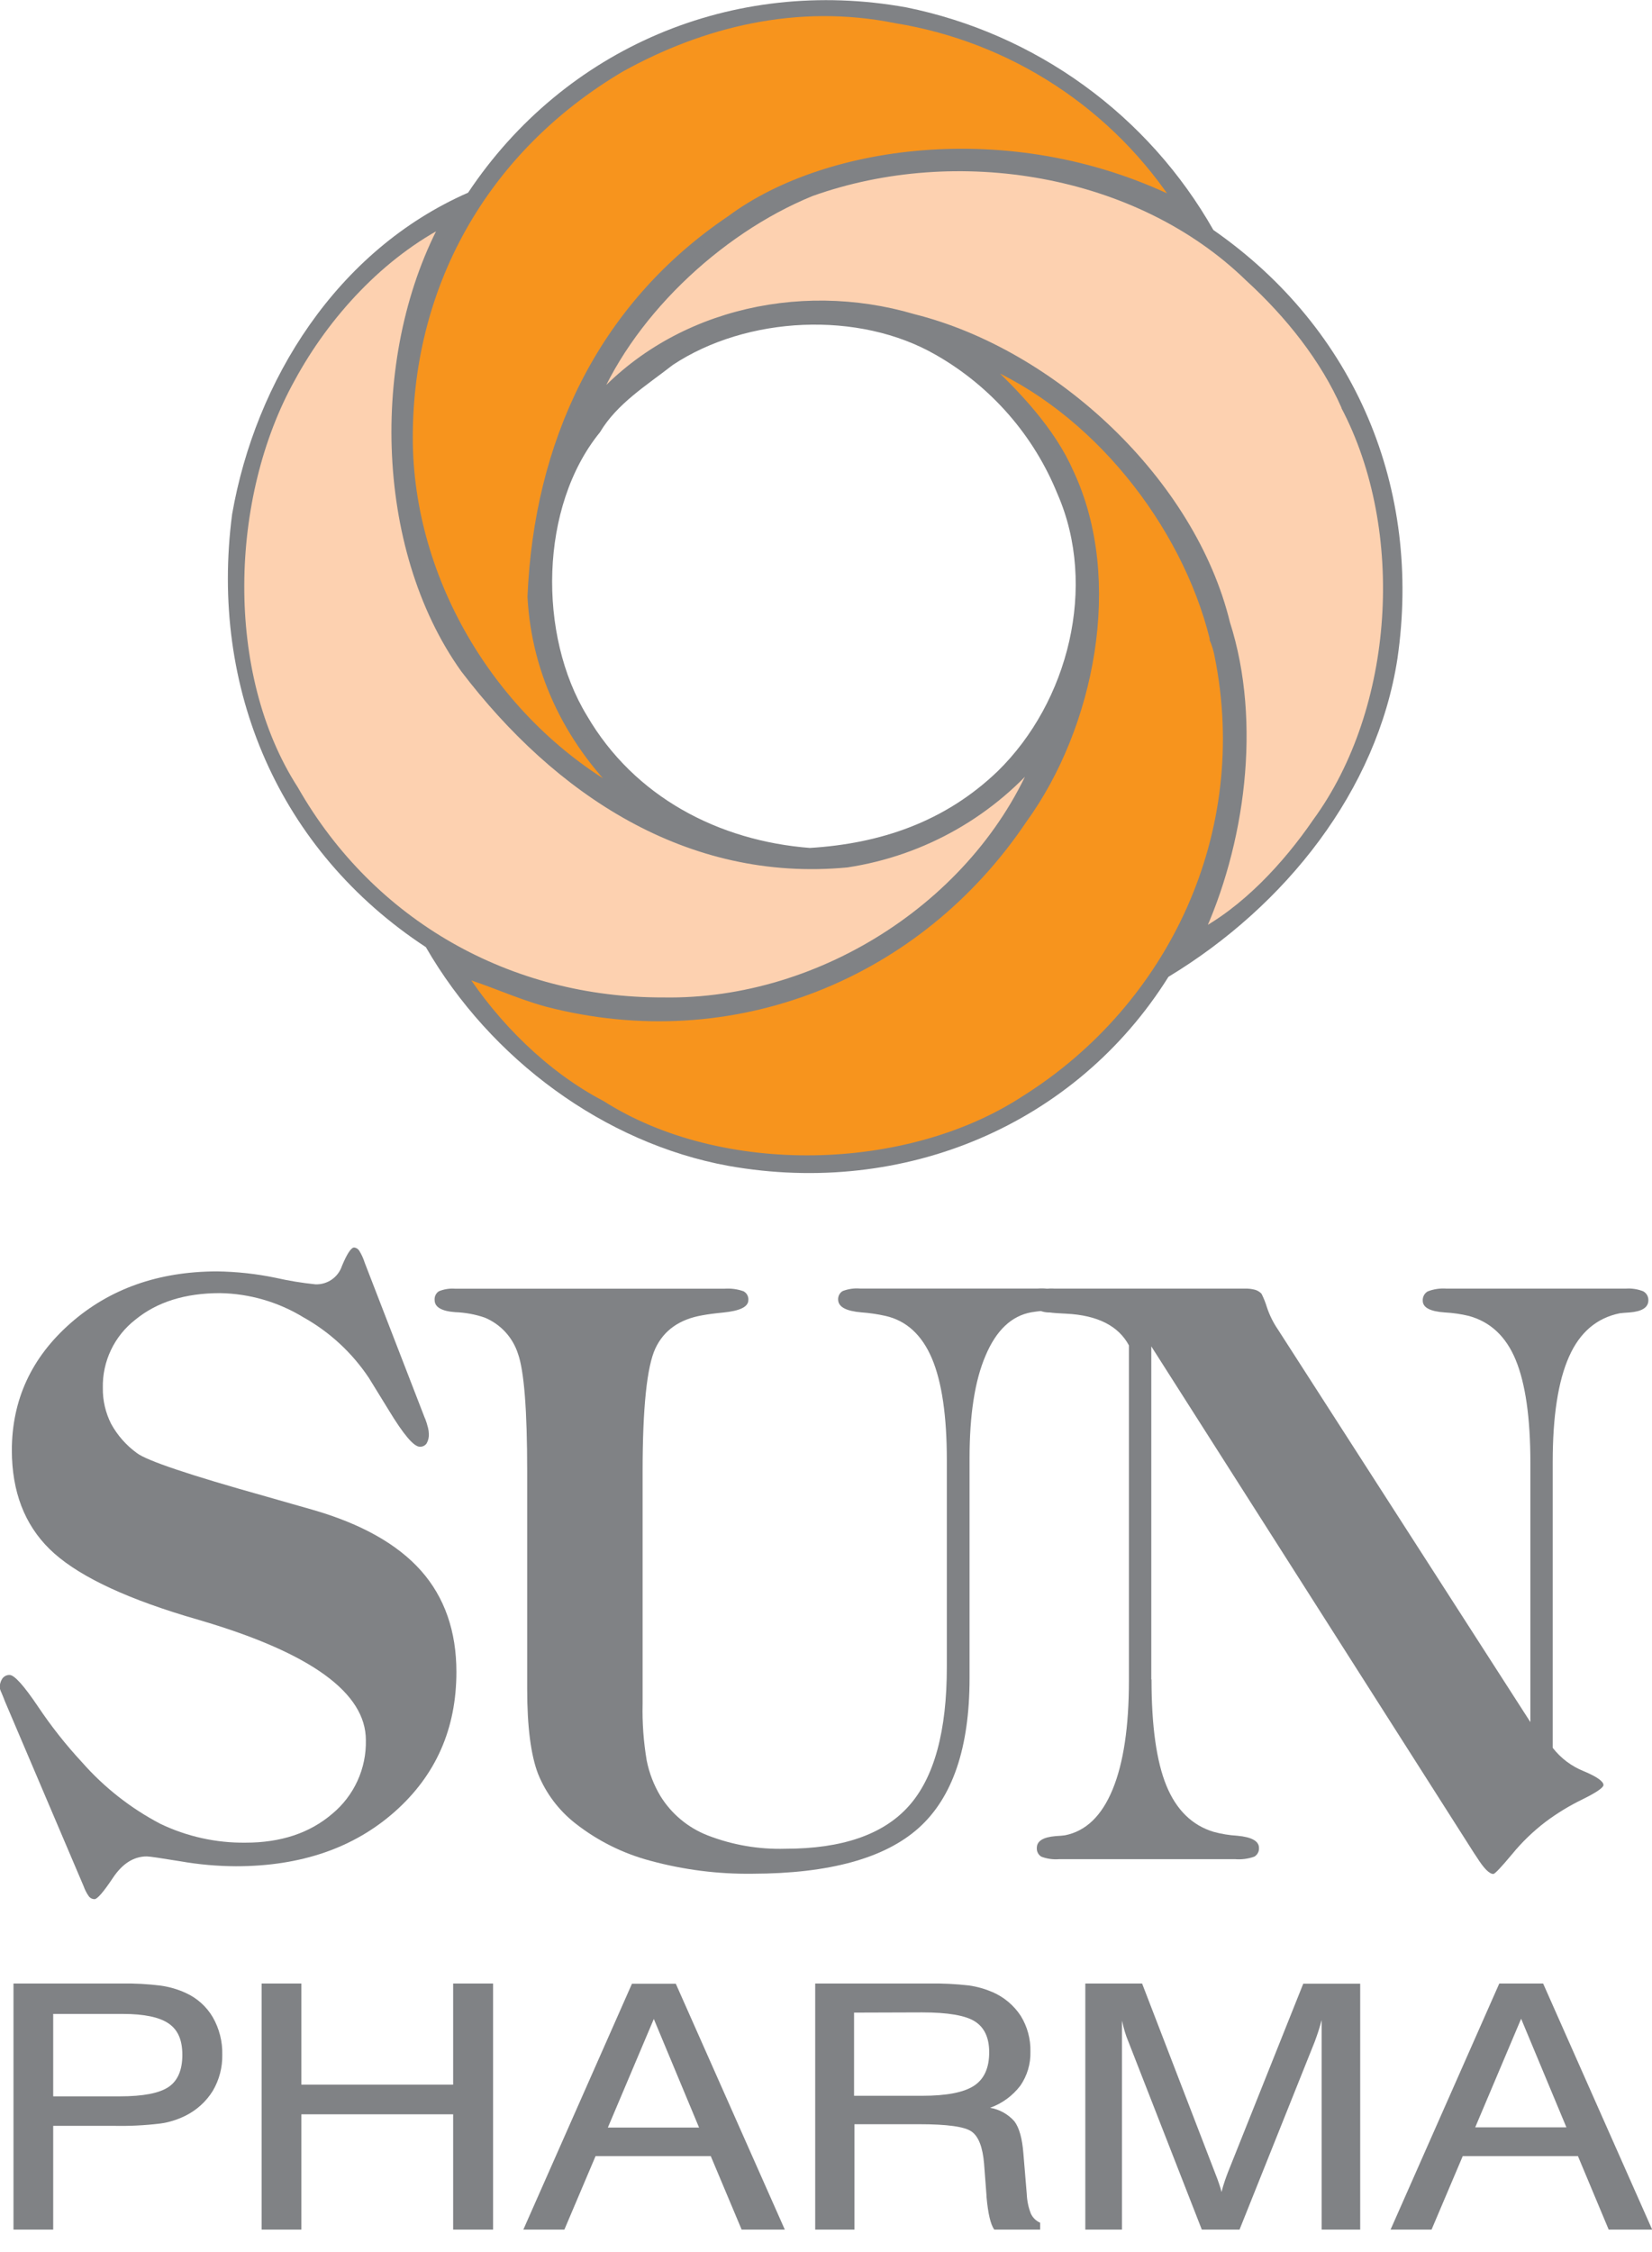 <svg xmlns="http://www.w3.org/2000/svg" width="69" height="94" viewBox="0 0 69 94" fill="none"><g clip-path="url(#clip0)"><path d="M50.679 9.6C49.331 7.226 47.489 5.168 45.276 3.565C43.064 1.962 40.533 0.851 37.854 0.308C30.606 -1 23.576 2.008 19.551 8.043C14.058 10.45 10.669 15.89 9.695 21.465C8.742 28.745 11.659 35.517 17.787 39.537C20.491 44.22 25.244 47.717 30.417 48.666C37.788 49.979 44.945 46.937 48.804 40.775C53.7 37.815 57.519 32.992 58.367 27.498C59.396 20.422 56.64 13.748 50.679 9.6ZM41.81 32.33C39.561 34.488 36.816 35.408 33.825 35.589C29.941 35.292 26.359 33.42 24.348 29.978C22.246 26.542 22.325 21.089 24.895 17.93C25.635 16.694 26.892 15.926 27.989 15.069C31.137 12.984 35.899 12.742 39.195 14.646C41.532 15.98 43.351 18.061 44.357 20.554C46.064 24.47 44.825 29.386 41.81 32.33Z" fill="#808285"></path><path d="M48.096 70.1C48.096 72.044 48.302 73.523 48.716 74.535C49.131 75.548 49.789 76.194 50.686 76.466C51.009 76.555 51.341 76.609 51.676 76.629C52.284 76.684 52.584 76.856 52.584 77.135C52.59 77.209 52.574 77.283 52.539 77.348C52.504 77.414 52.451 77.468 52.386 77.504C52.132 77.593 51.862 77.629 51.594 77.608H44.232C43.982 77.628 43.73 77.593 43.495 77.504C43.432 77.466 43.381 77.411 43.348 77.346C43.315 77.281 43.3 77.208 43.306 77.135C43.306 76.852 43.567 76.689 44.089 76.645C44.271 76.634 44.4 76.625 44.484 76.611C45.355 76.437 46.017 75.8 46.471 74.698C46.925 73.597 47.152 72.086 47.152 70.165V56.159C46.711 55.343 45.84 54.904 44.543 54.838C44.239 54.824 44.001 54.808 43.837 54.786C43.652 54.79 43.469 54.743 43.309 54.65C43.25 54.612 43.203 54.559 43.172 54.497C43.14 54.435 43.125 54.366 43.129 54.296C43.122 54.219 43.137 54.142 43.172 54.073C43.206 54.003 43.259 53.945 43.324 53.904C43.551 53.81 43.797 53.771 44.042 53.791H51.987C52.135 53.785 52.283 53.802 52.427 53.841C52.527 53.872 52.618 53.928 52.69 54.004C52.782 54.186 52.858 54.377 52.917 54.573C53.025 54.898 53.178 55.207 53.371 55.49L63.92 71.886V61.054C63.92 59.18 63.713 57.748 63.307 56.767C62.901 55.785 62.249 55.18 61.357 54.933C61.027 54.853 60.69 54.804 60.351 54.786C59.736 54.745 59.425 54.582 59.425 54.296C59.42 54.217 59.437 54.138 59.475 54.069C59.512 53.999 59.569 53.942 59.639 53.904C59.886 53.81 60.151 53.771 60.415 53.791H67.906C68.154 53.773 68.403 53.811 68.635 53.904C68.704 53.942 68.761 53.999 68.799 54.069C68.836 54.138 68.853 54.217 68.848 54.296C68.837 54.582 68.576 54.745 68.065 54.786C67.874 54.799 67.738 54.808 67.654 54.82C66.691 55.017 65.985 55.615 65.534 56.633C65.082 57.65 64.853 59.103 64.853 61.032V72.96C65.193 73.397 65.643 73.734 66.158 73.939C66.701 74.166 66.973 74.363 66.973 74.512C66.973 74.621 66.68 74.823 66.092 75.113C65.551 75.375 65.037 75.689 64.555 76.049C64.035 76.446 63.562 76.902 63.148 77.409C62.694 77.953 62.435 78.225 62.372 78.225C62.205 78.225 61.974 77.991 61.679 77.522C61.626 77.441 61.59 77.386 61.57 77.359L48.087 56.202V70.109L48.096 70.1Z" fill="#808285"></path><path d="M49.326 8.576C42.494 5.099 34.572 6.18 30.533 9.186C25.085 12.857 22.498 18.578 22.232 24.908C22.405 28.165 23.86 31.059 26.318 33.38C20.845 30.508 17.159 24.611 17.043 18.553C16.945 12.007 20.141 6.226 25.919 2.81C29.305 0.936 33.275 -0.066 37.427 0.771C39.848 1.164 42.159 2.063 44.209 3.407C46.259 4.752 48.002 6.513 49.324 8.576H49.326Z" fill="#F7941D"></path><path d="M49.326 8.576C42.494 5.099 34.572 6.18 30.533 9.186C25.085 12.857 22.498 18.578 22.232 24.908C22.405 28.165 23.86 31.059 26.318 33.38C20.845 30.508 17.159 24.611 17.043 18.553C16.945 12.007 20.141 6.226 25.919 2.81C29.305 0.936 33.275 -0.066 37.427 0.771C39.848 1.164 42.159 2.063 44.209 3.407C46.259 4.752 48.002 6.513 49.324 8.576H49.326Z" stroke="#808285" stroke-width="0.4" stroke-linejoin="bevel"></path><path d="M56.204 16.939C58.928 22.113 58.463 29.615 55.017 34.329C53.764 36.156 52.016 38.046 50.023 39.073C51.796 35.274 52.509 30.179 51.179 26.03C49.746 20.137 43.992 14.77 38.142 13.308C33.314 11.88 27.857 13.195 24.645 17.107C26.136 13.218 29.911 9.61 33.861 7.998C39.963 5.813 47.544 7.051 52.18 11.559C53.889 13.12 55.339 14.958 56.213 16.939H56.204Z" fill="#FDD1B0"></path><path d="M56.204 16.939C58.928 22.113 58.463 29.615 55.017 34.329C53.764 36.156 52.016 38.046 50.023 39.073C51.796 35.274 52.509 30.179 51.179 26.03C49.746 20.137 43.992 14.77 38.142 13.308C33.314 11.88 27.857 13.195 24.645 17.107C26.136 13.218 29.911 9.61 33.861 7.998C39.963 5.813 47.544 7.051 52.18 11.559C53.889 13.12 55.339 14.958 56.213 16.939H56.204Z" stroke="#808285" stroke-width="0.4" stroke-linejoin="bevel"></path><path d="M18.689 9.179C15.663 14.643 15.792 22.814 19.424 27.902C23.301 32.992 28.749 36.634 35.368 36.011C38.557 35.527 41.45 33.874 43.483 31.374C41.086 37.627 34.381 41.953 27.705 41.836C21.27 41.856 15.481 38.608 12.269 32.972C9.159 28.151 9.38 20.722 12.135 15.779C13.584 13.107 15.885 10.586 18.68 9.179H18.689Z" fill="#FDD1B0"></path><path d="M18.689 9.179C15.663 14.643 15.792 22.814 19.424 27.902C23.301 32.992 28.749 36.634 35.368 36.011C38.557 35.527 41.45 33.874 43.483 31.374C41.086 37.627 34.381 41.953 27.705 41.836C21.27 41.856 15.481 38.608 12.269 32.972C9.159 28.151 9.38 20.722 12.135 15.779C13.584 13.107 15.885 10.586 18.68 9.179H18.689Z" stroke="#808285" stroke-width="0.4" stroke-linejoin="bevel"></path><path d="M44.357 20.552C46.064 24.47 44.825 29.391 41.81 32.337C39.561 34.495 36.816 35.415 33.825 35.596C29.941 35.299 26.359 33.427 24.348 29.984C22.245 26.542 22.325 21.089 24.895 17.929C25.635 16.694 26.892 15.926 27.988 15.069C31.137 12.984 35.899 12.742 39.195 14.645C41.532 15.98 43.351 18.061 44.357 20.554V20.552Z" stroke="#808285" stroke-width="0.4" stroke-linejoin="bevel"></path><path d="M50.7 26.621C50.804 26.858 50.88 27.106 50.927 27.36C52.427 34.767 49.015 42.044 42.812 45.933C37.904 49.136 30.1 49.312 25.106 46.133C22.77 44.913 20.67 42.849 19.204 40.564C20.482 40.936 21.558 41.471 22.847 41.827C30.606 43.844 38.34 40.693 42.709 34.184C45.508 30.331 46.75 24.212 44.652 19.747C43.894 18.013 42.432 16.461 40.964 15.108L41.007 15.029C45.733 16.98 49.537 21.828 50.722 26.621H50.7Z" fill="#F7941D"></path><path d="M50.7 26.621C50.804 26.858 50.88 27.106 50.927 27.36C52.427 34.767 49.015 42.044 42.812 45.933C37.904 49.136 30.1 49.312 25.106 46.133C22.77 44.913 20.67 42.849 19.204 40.564C20.482 40.936 21.558 41.471 22.847 41.827C30.606 43.844 38.34 40.693 42.709 34.184C45.508 30.331 46.75 24.212 44.652 19.747C43.894 18.013 42.432 16.461 40.964 15.108L41.007 15.029C45.733 16.98 49.537 21.828 50.722 26.621H50.7Z" stroke="#808285" stroke-width="0.4" stroke-linejoin="bevel"></path><path d="M2.222 87.508H5.01C5.979 87.508 6.655 87.377 7.039 87.118C7.423 86.86 7.616 86.411 7.616 85.779C7.616 85.147 7.427 84.73 7.044 84.467C6.66 84.204 6.027 84.068 5.135 84.068H2.222V87.508ZM0.563 93.079V82.799H5.062C5.62 82.788 6.177 82.818 6.73 82.889C7.083 82.94 7.426 83.04 7.75 83.188C8.224 83.4 8.621 83.754 8.885 84.201C9.159 84.678 9.297 85.22 9.284 85.77C9.294 86.302 9.156 86.826 8.885 87.284C8.604 87.735 8.201 88.097 7.722 88.329C7.397 88.488 7.048 88.595 6.689 88.644C6.041 88.722 5.388 88.754 4.735 88.739H2.222V93.07L0.563 93.079ZM10.928 93.079V82.799H12.587V87.019H18.927V82.799H20.595V93.07H18.927V88.258H12.587V93.07L10.928 93.079ZM25.389 88.811H29.198L27.308 84.278L25.389 88.811V88.811ZM21.855 93.079L26.395 82.808H28.227L32.783 93.079H30.98L29.686 90.001H24.876L23.573 93.07L21.855 93.079ZM35.672 84.013V87.485H38.51C39.536 87.485 40.258 87.345 40.682 87.066C41.107 86.787 41.316 86.323 41.316 85.67C41.316 85.063 41.118 84.634 40.718 84.38C40.319 84.127 39.584 84.004 38.51 84.004L35.672 84.013ZM34.049 82.799H38.789C39.355 82.788 39.922 82.816 40.485 82.882C40.821 82.931 41.149 83.024 41.461 83.159C41.94 83.368 42.348 83.712 42.634 84.149C42.911 84.598 43.051 85.117 43.038 85.643C43.052 86.149 42.904 86.647 42.616 87.064C42.293 87.486 41.856 87.806 41.356 87.986C41.748 88.053 42.106 88.252 42.369 88.551C42.571 88.816 42.696 89.267 42.745 89.897L42.886 91.592C42.897 91.87 42.955 92.144 43.056 92.403C43.135 92.574 43.273 92.709 43.445 92.784V93.07H41.527C41.372 92.855 41.266 92.39 41.204 91.696V91.653L41.102 90.316C41.045 89.636 40.875 89.183 40.58 88.977C40.285 88.77 39.554 88.671 38.38 88.671H35.688V93.07H34.049V82.799ZM46.861 84.319V93.07H45.331V82.799H47.703L50.731 90.656C50.82 90.883 50.886 91.053 50.924 91.177C50.962 91.284 50.994 91.392 51.02 91.501C51.065 91.329 51.108 91.175 51.154 91.048C51.199 90.921 51.244 90.785 51.294 90.663L54.434 82.805H56.812V93.077H55.203V84.319C55.164 84.467 55.121 84.616 55.071 84.773C55.022 84.929 54.969 85.072 54.913 85.226L51.769 93.079H50.2L47.131 85.226C47.073 85.09 47.023 84.951 46.981 84.809C46.936 84.659 46.897 84.501 46.856 84.328L46.861 84.319ZM61.616 88.802H65.425L63.534 84.269L61.616 88.802V88.802ZM58.081 93.07L62.621 82.799H64.453L69.007 93.07H67.191L65.906 90.001H61.096L59.793 93.07H58.081Z" fill="#808285"></path><path d="M22.019 61.428C22.019 58.86 21.89 57.218 21.633 56.504C21.524 56.168 21.344 55.86 21.105 55.6C20.865 55.341 20.572 55.136 20.246 55.001C19.848 54.865 19.431 54.788 19.011 54.774C18.439 54.731 18.153 54.561 18.153 54.267C18.147 54.195 18.16 54.123 18.192 54.058C18.224 53.993 18.273 53.938 18.334 53.9C18.55 53.812 18.783 53.776 19.015 53.795H30.252C30.523 53.774 30.795 53.81 31.051 53.9C31.118 53.934 31.173 53.987 31.209 54.052C31.246 54.117 31.263 54.192 31.257 54.267C31.257 54.552 30.908 54.72 30.204 54.79C29.85 54.824 29.559 54.863 29.339 54.904C28.386 55.067 27.73 55.529 27.376 56.282C27.022 57.034 26.84 58.752 26.84 61.433V71.12C26.821 71.914 26.879 72.709 27.012 73.493C27.116 74.012 27.308 74.511 27.58 74.966C28.042 75.717 28.737 76.296 29.559 76.616C30.591 77.016 31.692 77.205 32.799 77.173C35.176 77.173 36.896 76.579 37.958 75.39C39.021 74.201 39.55 72.259 39.547 69.565V60.953C39.547 59.099 39.338 57.681 38.921 56.699C38.503 55.719 37.854 55.128 36.987 54.931C36.656 54.857 36.32 54.807 35.981 54.783C35.341 54.729 35.019 54.557 35.007 54.26C35.002 54.187 35.016 54.114 35.049 54.05C35.083 53.985 35.133 53.93 35.196 53.893C35.426 53.804 35.674 53.768 35.92 53.788H43.356C43.625 53.767 43.895 53.802 44.148 53.893C44.214 53.928 44.267 53.982 44.302 54.047C44.337 54.112 44.352 54.186 44.346 54.26C44.346 54.534 44.096 54.688 43.592 54.713C43.365 54.738 43.186 54.758 43.075 54.779C42.245 54.93 41.608 55.534 41.163 56.592C40.709 57.648 40.496 59.085 40.496 60.876V70.057C40.496 72.95 39.789 75.031 38.376 76.301C36.962 77.57 34.645 78.208 31.423 78.216C29.988 78.234 28.557 78.052 27.171 77.676C26.025 77.374 24.952 76.839 24.021 76.106C23.334 75.566 22.8 74.855 22.473 74.046C22.175 73.27 22.019 72.09 22.019 70.51V61.428Z" fill="#808285"></path><path d="M17.756 59.214C17.806 59.344 17.847 59.478 17.88 59.613C17.899 59.691 17.91 59.771 17.912 59.851C17.921 59.991 17.889 60.13 17.819 60.252C17.788 60.298 17.745 60.335 17.695 60.359C17.644 60.384 17.589 60.394 17.533 60.391C17.283 60.391 16.852 59.881 16.23 58.854C15.896 58.31 15.624 57.866 15.415 57.53C14.715 56.475 13.773 55.603 12.666 54.985C11.618 54.347 10.418 54 9.191 53.979C7.735 53.979 6.557 54.348 5.657 55.085C5.223 55.421 4.873 55.854 4.637 56.349C4.4 56.844 4.283 57.388 4.295 57.936C4.287 58.457 4.407 58.972 4.642 59.437C4.905 59.915 5.27 60.33 5.711 60.651C6.118 60.969 7.915 61.573 11.1 62.464C11.938 62.702 12.585 62.891 13.048 63.02C15.091 63.607 16.605 64.461 17.588 65.569C18.57 66.678 19.063 68.092 19.063 69.792C19.063 72.158 18.207 74.101 16.494 75.621C14.784 77.139 12.566 77.903 9.856 77.903C9.079 77.9 8.304 77.831 7.538 77.697C6.715 77.563 6.247 77.493 6.131 77.493C5.589 77.493 5.114 77.79 4.719 78.384C4.324 78.977 4.063 79.277 3.947 79.277C3.904 79.277 3.862 79.267 3.822 79.249C3.783 79.231 3.748 79.205 3.72 79.172C3.624 79.039 3.548 78.892 3.493 78.737L0.211 71.031C0.168 70.923 0.125 70.805 0.073 70.687C0.036 70.615 0.008 70.539 -0.009 70.46C-0.016 70.321 0.022 70.182 0.1 70.066C0.134 70.019 0.18 69.981 0.233 69.955C0.285 69.929 0.343 69.917 0.402 69.919C0.599 69.919 0.996 70.358 1.591 71.242C2.142 72.064 2.756 72.842 3.43 73.567C4.351 74.613 5.457 75.481 6.692 76.129C7.802 76.662 9.021 76.933 10.253 76.919C11.729 76.919 12.935 76.519 13.872 75.718C14.325 75.344 14.687 74.873 14.931 74.339C15.175 73.805 15.295 73.223 15.281 72.636C15.281 70.672 13.002 69.013 8.442 67.661L7.722 67.448C4.998 66.619 3.114 65.689 2.068 64.66C1.022 63.632 0.498 62.26 0.495 60.547C0.495 58.441 1.311 56.67 2.944 55.235C4.577 53.799 6.615 53.078 9.057 53.072C9.883 53.083 10.707 53.172 11.515 53.34C12.063 53.465 12.618 53.555 13.177 53.612C13.42 53.621 13.659 53.55 13.858 53.412C14.058 53.273 14.207 53.074 14.283 52.843C14.496 52.331 14.668 52.075 14.793 52.075C14.837 52.08 14.879 52.095 14.916 52.119C14.953 52.143 14.984 52.175 15.007 52.213C15.103 52.369 15.18 52.537 15.234 52.712L17.749 59.208L17.756 59.214Z" fill="#808285"></path></g><defs><clipPath id="clip0"><rect width="69" height="93.07" fill="white"></rect></clipPath></defs></svg>
